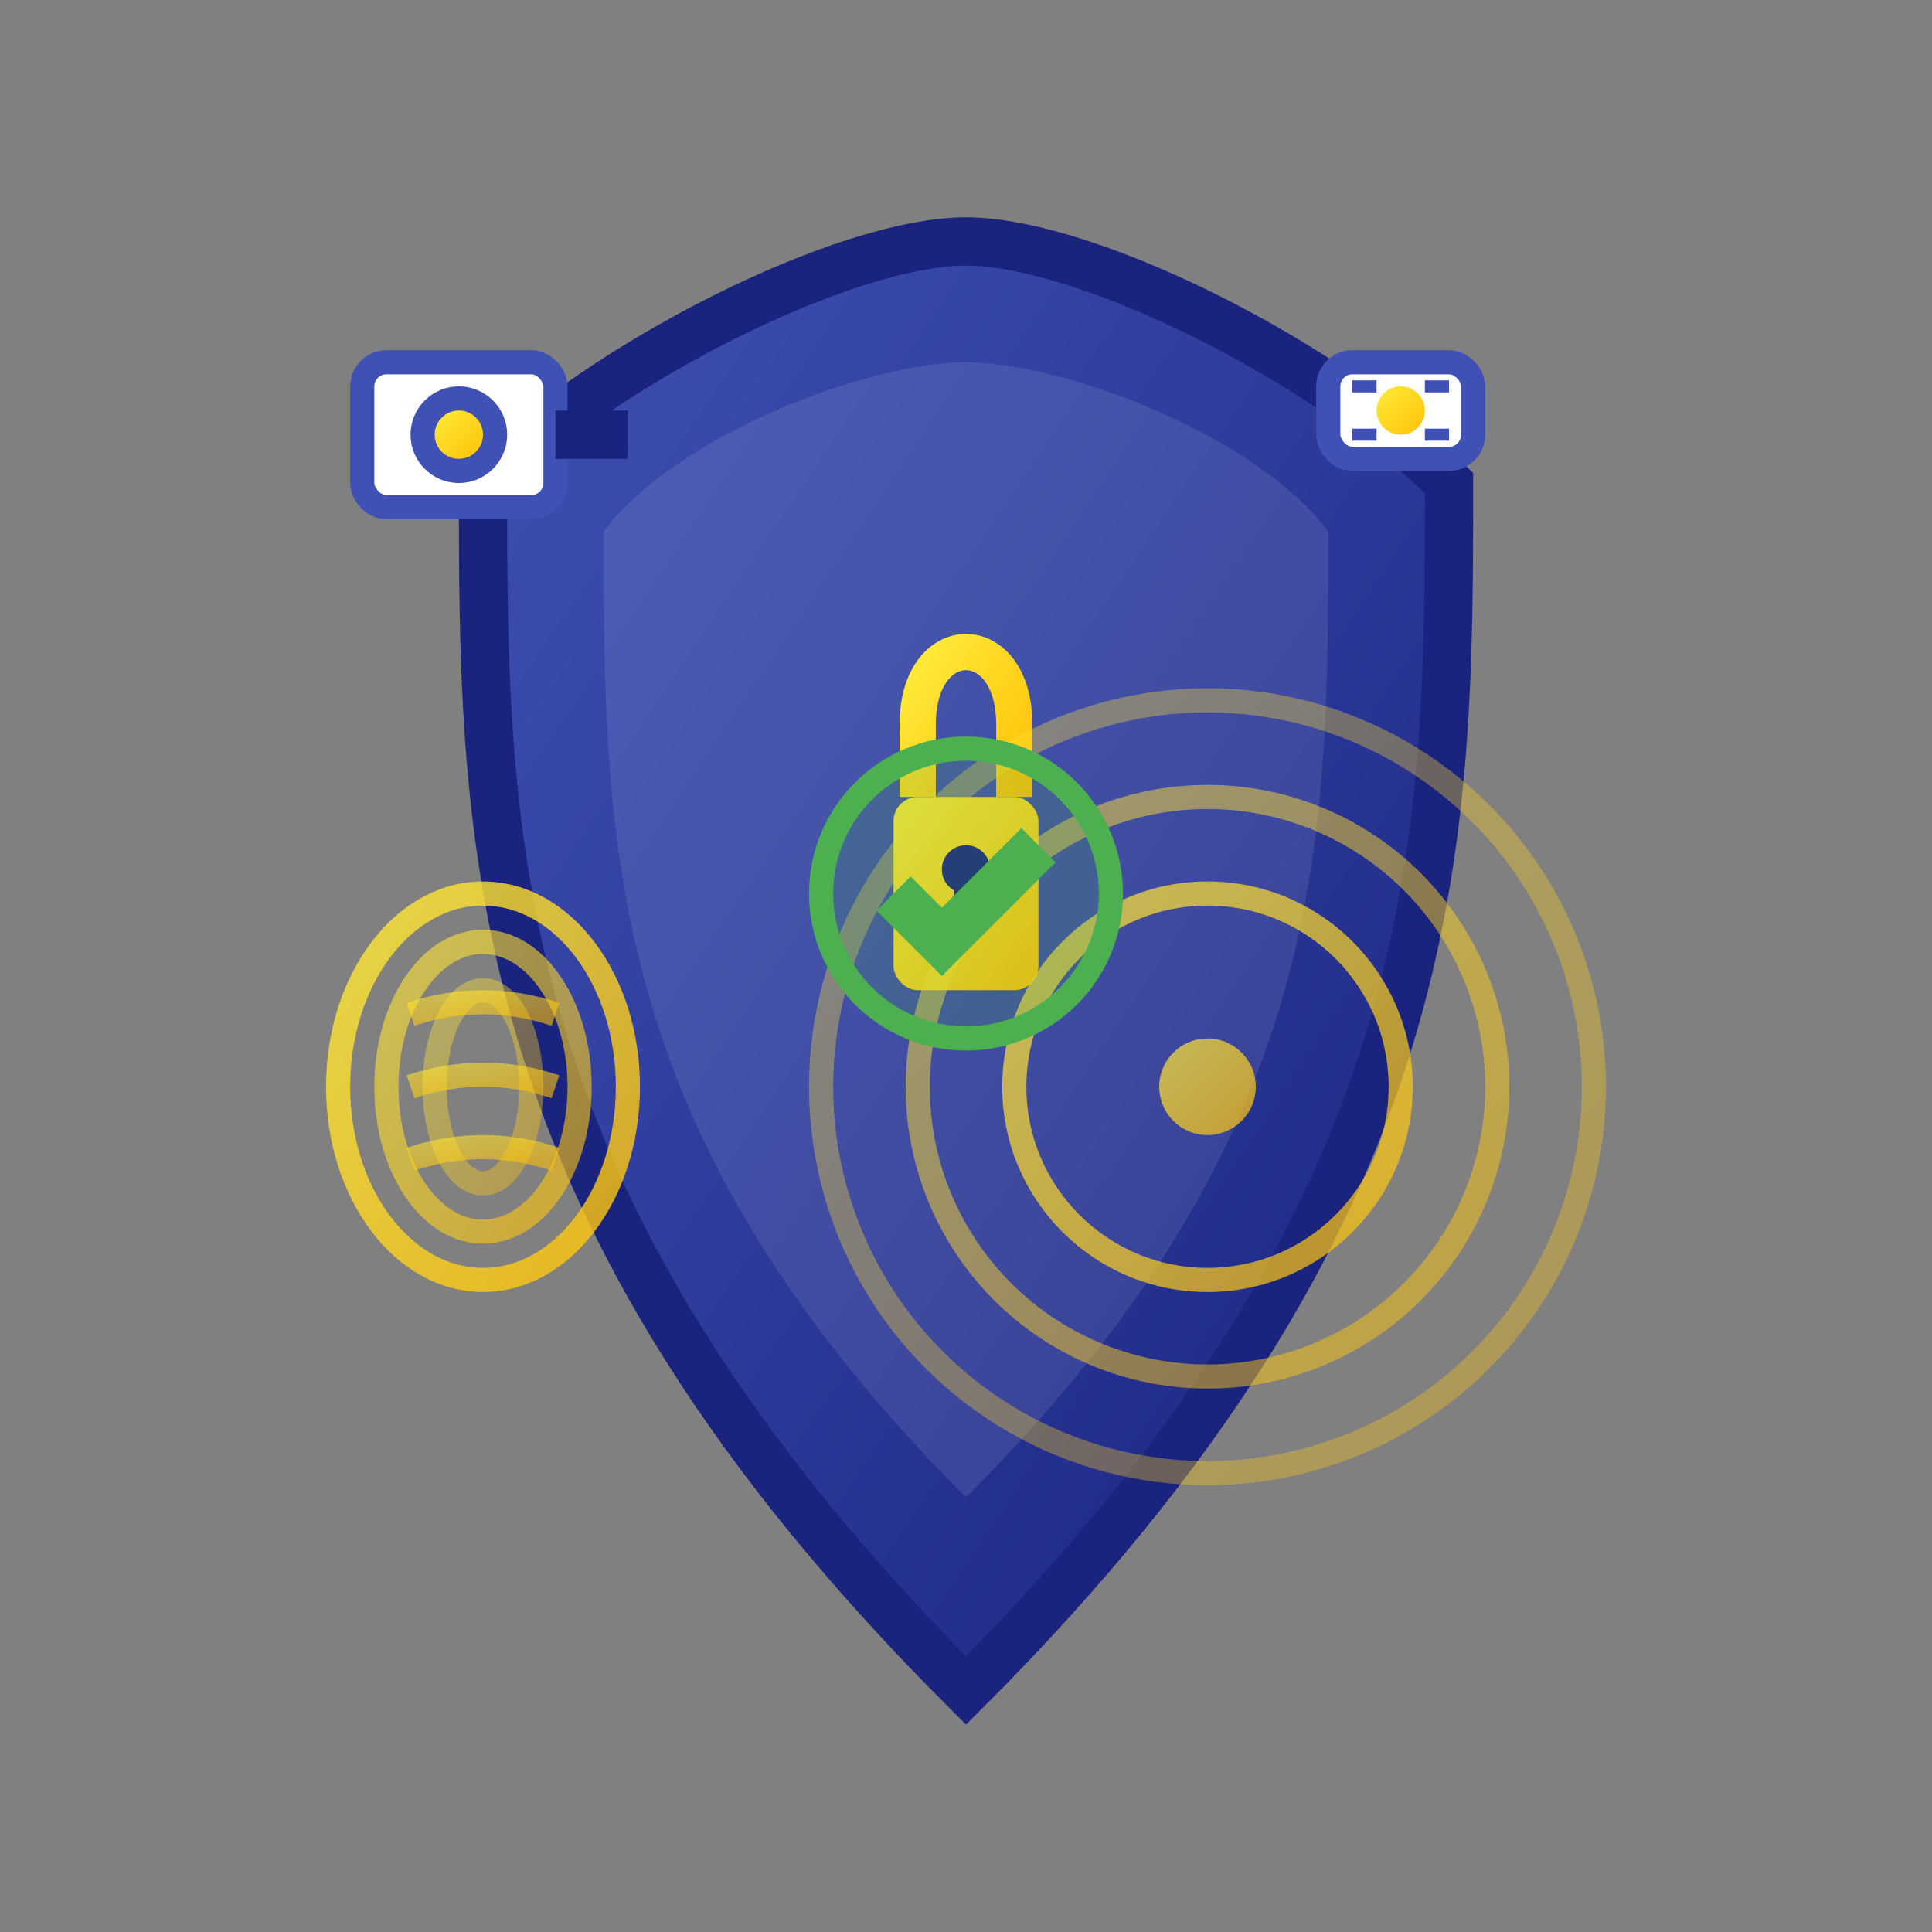<svg width="80" height="80" viewBox="0 0 80 80" fill="none" xmlns="http://www.w3.org/2000/svg">
  <rect x="0" y="0" width="80" height="80" fill="#808080" stroke="none"/>
  <defs>
    <linearGradient id="shieldGrad" x1="0%" y1="0%" x2="100%" y2="100%">
      <stop offset="0%" style="stop-color:#3f51b5"/>
      <stop offset="100%" style="stop-color:#1a237e"/>
    </linearGradient>
    <linearGradient id="lockGrad" x1="0%" y1="0%" x2="100%" y2="100%">
      <stop offset="0%" style="stop-color:#ffeb3b"/>
      <stop offset="100%" style="stop-color:#ffc107"/>
    </linearGradient>
  </defs>
  
  <!-- Main shield -->
  <path d="M40 10 C35 10 25 15 20 20 C20 35 20 50 40 70 C60 50 60 35 60 20 C55 15 45 10 40 10 Z" fill="url(#shieldGrad)"/>
  
  <!-- Shield border -->
  <path d="M40 10 C35 10 25 15 20 20 C20 35 20 50 40 70 C60 50 60 35 60 20 C55 15 45 10 40 10 Z" fill="none" stroke="#1a237e" stroke-width="2"/>
  
  <!-- Inner shield design -->
  <path d="M40 15 C36 15 28 18 25 22 C25 35 25 47 40 62 C55 47 55 35 55 22 C52 18 44 15 40 15 Z" fill="rgba(255, 255, 255, 0.1)"/>
  
  <!-- Lock symbol -->
  <g transform="translate(35, 25)">
    <!-- Lock body -->
    <rect x="2" y="8" width="6" height="8" fill="url(#lockGrad)" rx="1"/>
    
    <!-- Lock shackle -->
    <path d="M3 8 L3 5 C3 3 4 2 5 2 C6 2 7 3 7 5 L7 8" fill="none" stroke="url(#lockGrad)" stroke-width="1.5"/>
    
    <!-- Keyhole -->
    <circle cx="5" cy="11" r="1" fill="#1a237e"/>
    <rect x="4.5" y="11" width="1" height="2" fill="#1a237e"/>
  </g>
  
  <!-- Security camera -->
  <g transform="translate(15, 15)">
    <rect x="0" y="0" width="8" height="6" fill="#ffffff" stroke="#3f51b5" stroke-width="1" rx="1"/>
    <circle cx="4" cy="3" r="2" fill="#3f51b5"/>
    <circle cx="4" cy="3" r="1" fill="url(#lockGrad)"/>
    <rect x="8" y="2" width="3" height="2" fill="#1a237e"/>
  </g>
  
  <!-- Motion sensor -->
  <g transform="translate(55, 15)">
    <rect x="0" y="0" width="6" height="4" fill="#ffffff" stroke="#3f51b5" stroke-width="1" rx="1"/>
    <circle cx="3" cy="2" r="1" fill="url(#lockGrad)"/>
    <path d="M1 1 L2 1 M4 1 L5 1 M1 3 L2 3 M4 3 L5 3" stroke="#3f51b5" stroke-width="0.5"/>
  </g>
  
  <!-- Fingerprint -->
  <g transform="translate(20, 45)">
    <ellipse cx="0" cy="0" rx="6" ry="8" fill="none" stroke="url(#lockGrad)" stroke-width="1" opacity="0.8"/>
    <ellipse cx="0" cy="0" rx="4" ry="6" fill="none" stroke="url(#lockGrad)" stroke-width="1" opacity="0.6"/>
    <ellipse cx="0" cy="0" rx="2" ry="4" fill="none" stroke="url(#lockGrad)" stroke-width="1" opacity="0.4"/>
    <path d="M-3 -3 Q0 -4 3 -3" stroke="url(#lockGrad)" stroke-width="1" fill="none" opacity="0.6"/>
    <path d="M-3 0 Q0 -1 3 0" stroke="url(#lockGrad)" stroke-width="1" fill="none" opacity="0.6"/>
    <path d="M-3 3 Q0 2 3 3" stroke="url(#lockGrad)" stroke-width="1" fill="none" opacity="0.6"/>
  </g>
  
  <!-- Alert signals -->
  <g transform="translate(50, 45)" opacity="0.7">
    <circle cx="0" cy="0" r="8" fill="none" stroke="url(#lockGrad)" stroke-width="1"/>
    <circle cx="0" cy="0" r="12" fill="none" stroke="url(#lockGrad)" stroke-width="1" opacity="0.7"/>
    <circle cx="0" cy="0" r="16" fill="none" stroke="url(#lockGrad)" stroke-width="1" opacity="0.5"/>
    <circle cx="0" cy="0" r="2" fill="url(#lockGrad)"/>
  </g>
  
  <!-- Checkmark for security -->
  <g transform="translate(38, 35)">
    <circle cx="2" cy="2" r="6" fill="rgba(76, 175, 80, 0.2)" stroke="#4caf50" stroke-width="1"/>
    <path d="M-1 2 L1 4 L5 0" stroke="#4caf50" stroke-width="2" fill="none"/>
  </g>
</svg>
